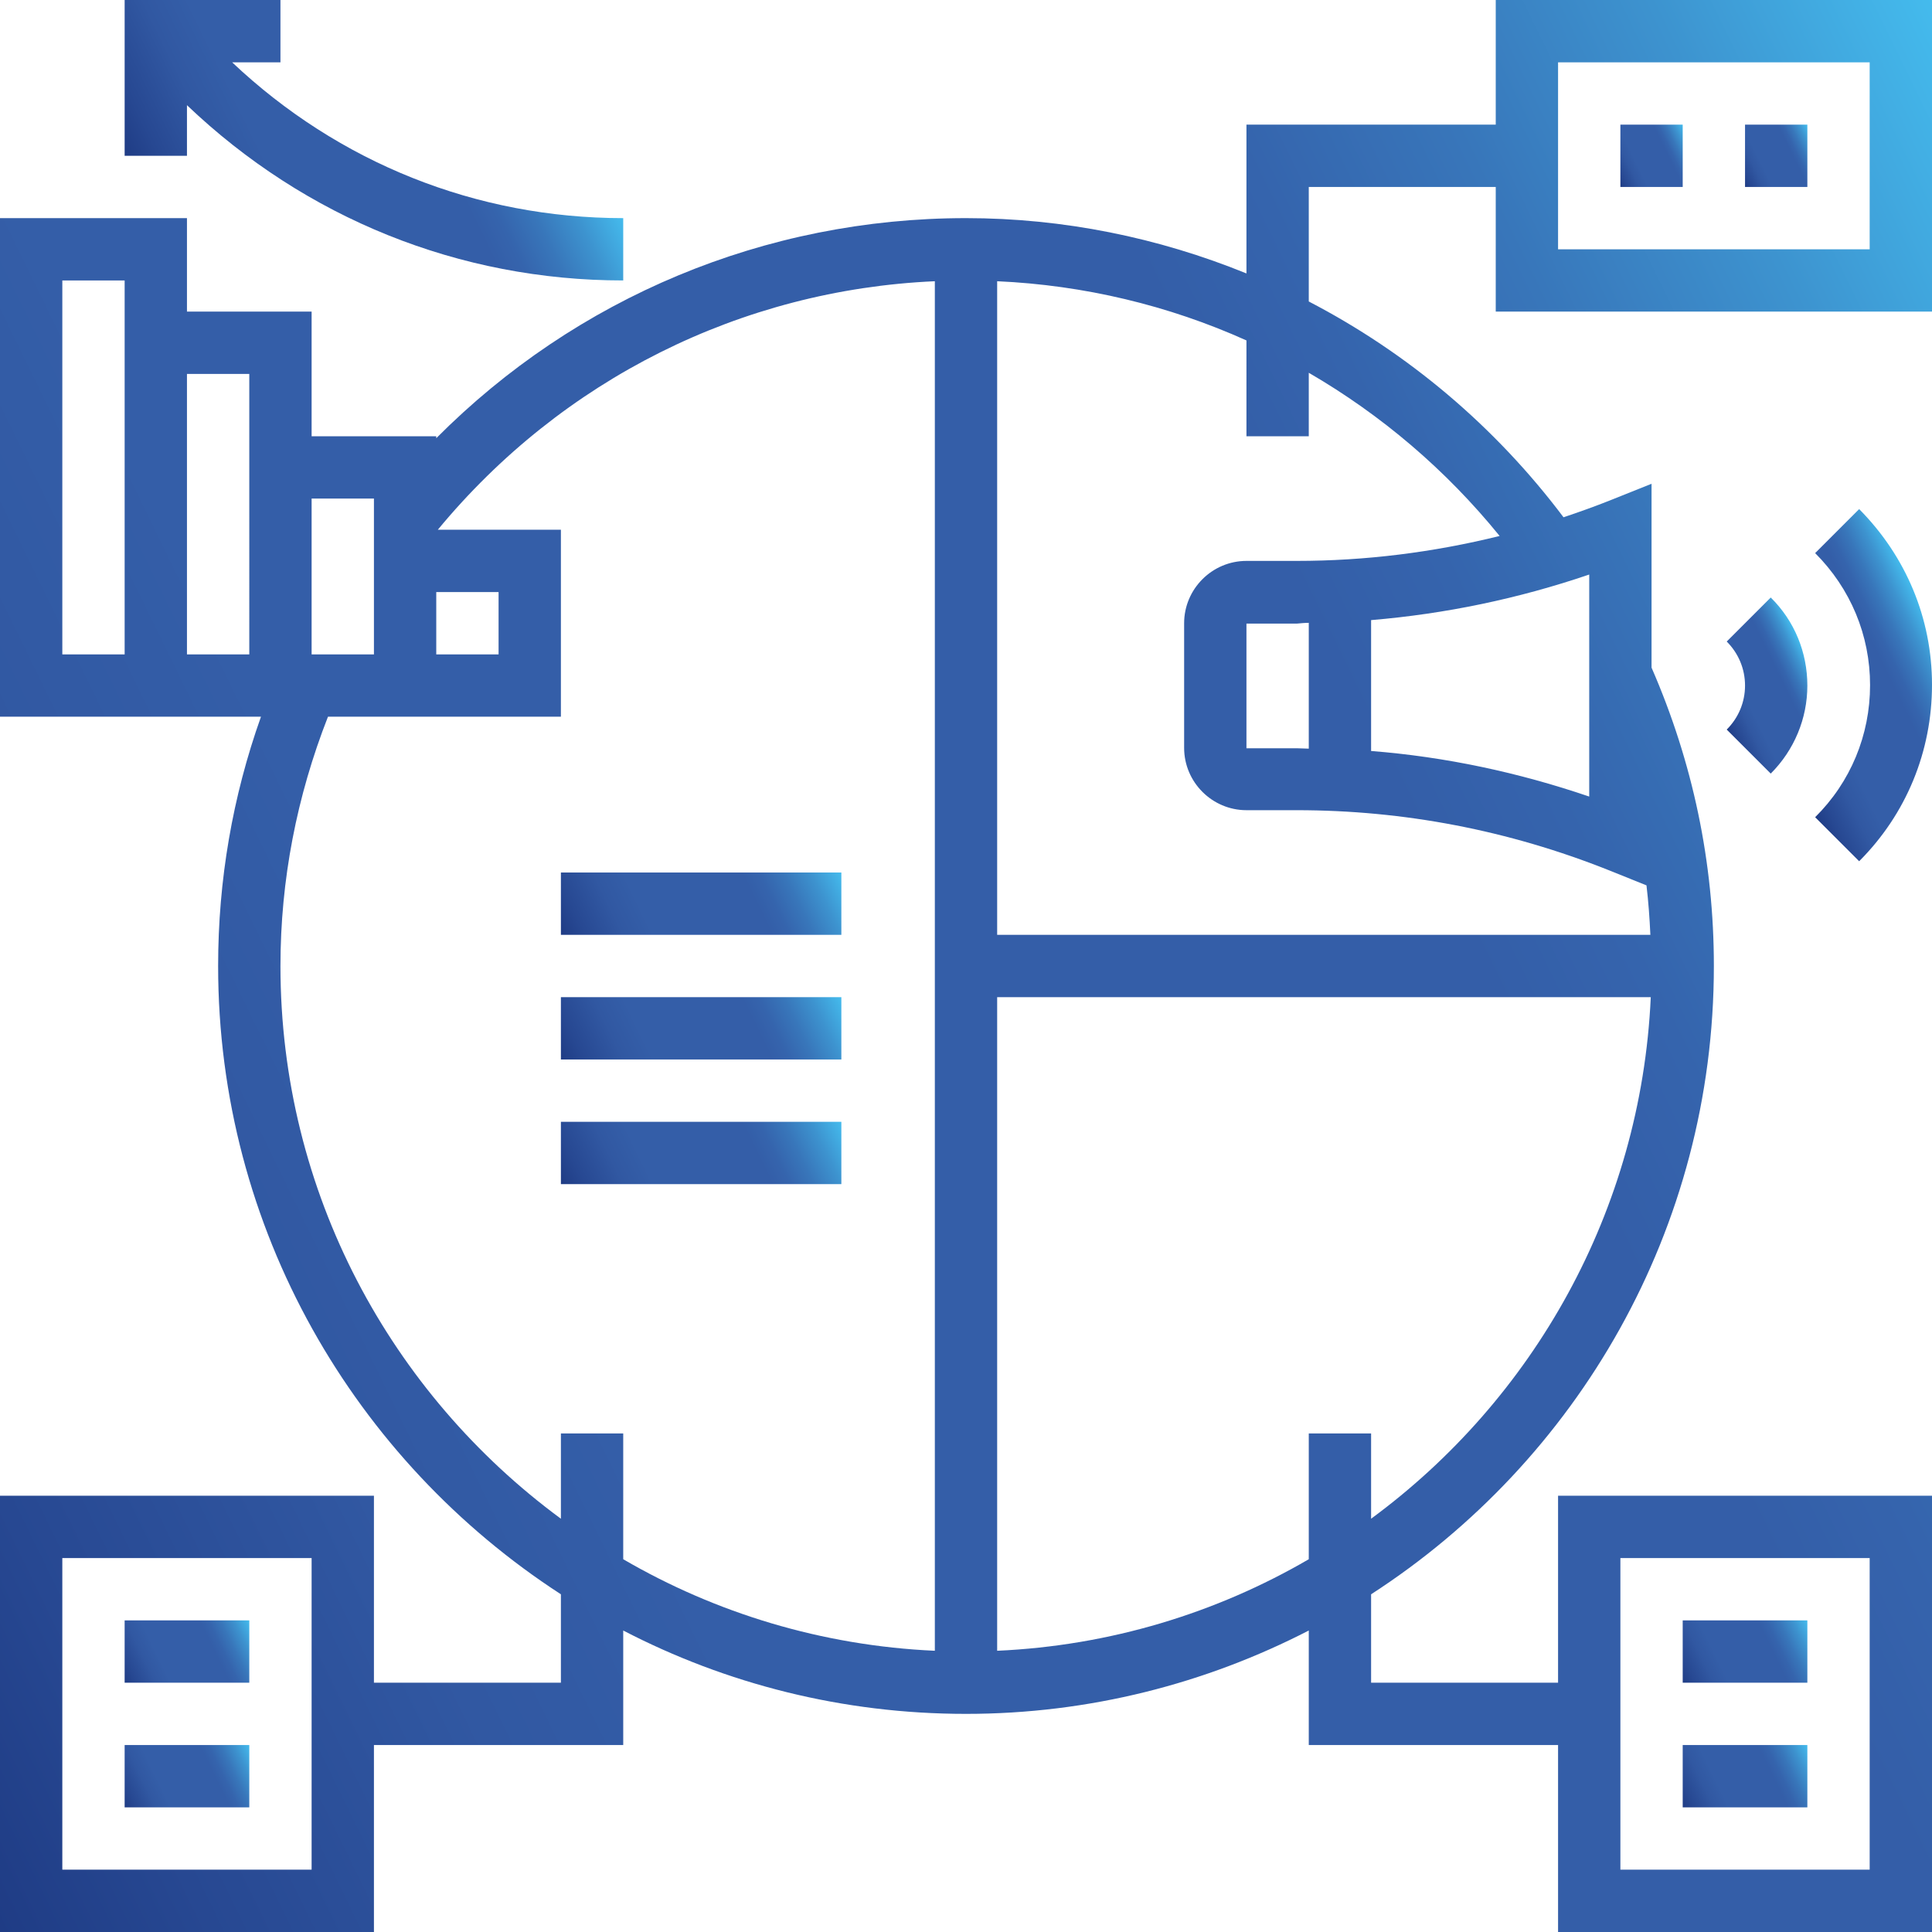 <?xml version="1.0" encoding="utf-8"?>
<!-- Generator: Adobe Illustrator 24.0.1, SVG Export Plug-In . SVG Version: 6.00 Build 0)  -->
<svg version="1.1" id="Capa_1" xmlns="http://www.w3.org/2000/svg" xmlns:xlink="http://www.w3.org/1999/xlink" x="0px" y="0px"
	 viewBox="0 0 496 496" style="enable-background:new 0 0 496 496;" xml:space="preserve">
<style type="text/css">
	.st0{fill:url(#SVGID_1_);}
	.st1{fill:url(#SVGID_2_);}
	.st2{fill:url(#SVGID_3_);}
	.st3{fill:url(#SVGID_4_);}
	.st4{fill:url(#SVGID_5_);}
	.st5{fill:url(#SVGID_6_);}
	.st6{fill:url(#SVGID_7_);}
	.st7{fill:url(#SVGID_8_);}
	.st8{fill:url(#SVGID_9_);}
	.st9{fill:url(#SVGID_10_);}
	.st10{fill:url(#SVGID_11_);}
	.st11{fill:url(#SVGID_12_);}
	.st12{fill:url(#SVGID_13_);}
	.st13{fill:url(#SVGID_14_);}
	.st14{fill:#FFFFFF;}
</style>
<g>
	<g>
		<g>
			
				<linearGradient id="SVGID_1_" gradientUnits="userSpaceOnUse" x1="-39.023" y1="82.009" x2="557.087" y2="372.752" gradientTransform="matrix(1 0 0 -1 0 498)">
				<stop  offset="0" style="stop-color:#1F3C85"/>
				<stop  offset="7.409495e-02" style="stop-color:#274892"/>
				<stop  offset="0.202" style="stop-color:#3158A2"/>
				<stop  offset="0.3" style="stop-color:#345EA8"/>
				<stop  offset="0.679" style="stop-color:#345EA8"/>
				<stop  offset="0.735" style="stop-color:#3564AD"/>
				<stop  offset="0.813" style="stop-color:#3876BA"/>
				<stop  offset="0.902" style="stop-color:#3D93CF"/>
				<stop  offset="1" style="stop-color:#44BBED"/>
			</linearGradient>
			<path class="st0" d="M496,80V0H384v32h-64v38.2C297.4,61,273,56,248,56c-51.6,0-100.1,20.4-136,56.5V112H80V80H48V56H0v128h67
				c-7.3,20.5-11,42-11,64c0,67.6,35.1,127,88,161.3V432H96v-48H0v112h96v-48h64v-29.4c26.4,13.7,56.3,21.4,88,21.4
				s61.6-7.8,88-21.4V448h64v48h96V384h-96v48h-48v-22.7c52.9-34.2,88-93.7,88-161.3c0-26.6-5.4-52.3-16-76.6v-47.2l-11,4.4
				c-3.8,1.5-7.7,2.9-11.6,4.2c-17.6-23.4-40-42.2-65.4-55.4V48h48v32H496z M400,16h80v48h-80V16z M32,168H16V72h16V168z M64,168H48
				V96h16V168z M80,480H16v-80h64V480z M112,152h16v16h-16V152z M80,128h16v40H80V128z M240,423.8c-29-1.3-56.3-9.7-80-23.5V368h-16
				v21.9c-43.6-32.1-72-83.7-72-141.9c0-22.1,4.2-43.6,12.2-64H144v-48h-31.6c31.9-38.6,77.9-61.6,127.6-63.8V423.8z M416,400h64v80
				h-64V400z M352,389.9V368h-16v32.3c-23.7,13.8-51,22.2-80,23.5V256h167.8C421.3,310.9,393.6,359.3,352,389.9z M408,147.5v57
				c-18.2-6.2-36.9-10.2-56-11.7v-33.6C371.1,157.6,389.8,153.7,408,147.5z M385,137.6c-17,4.2-34.4,6.4-52.1,6.4H320
				c-8.8,0-16,7.2-16,16v32c0,8.8,7.2,16,16,16h12.9c27.6,0,54.5,5.2,80.1,15.4l9.7,3.9c0.5,4.2,0.8,8.4,1,12.7H256V72.2
				c22.3,1,44,6.2,64,15.2V112h16V95.7C354.6,106.5,371.2,120.6,385,137.6z M336,159.9v32.3c-1,0-2-0.1-3.1-0.1H320v-32h12.9
				C334,160,335,159.9,336,159.9z"/>
		</g>
	</g>
	<g>
		<g>
			
				<linearGradient id="SVGID_2_" gradientUnits="userSpaceOnUse" x1="42.723" y1="436.015" x2="139.821" y2="483.373" gradientTransform="matrix(1 0 0 -1 0 498)">
				<stop  offset="0" style="stop-color:#1F3C85"/>
				<stop  offset="7.409495e-02" style="stop-color:#274892"/>
				<stop  offset="0.202" style="stop-color:#3158A2"/>
				<stop  offset="0.3" style="stop-color:#345EA8"/>
				<stop  offset="0.679" style="stop-color:#345EA8"/>
				<stop  offset="0.735" style="stop-color:#3564AD"/>
				<stop  offset="0.813" style="stop-color:#3876BA"/>
				<stop  offset="0.902" style="stop-color:#3D93CF"/>
				<stop  offset="1" style="stop-color:#44BBED"/>
			</linearGradient>
			<path class="st1" d="M59.6,16H72V0H32v40h16V27c30.4,29,69.9,45,112,45V56C122.3,56,86.9,41.8,59.6,16z"/>
		</g>
	</g>
	<g>
		<g>
			
				<linearGradient id="SVGID_3_" gradientUnits="userSpaceOnUse" x1="31.923" y1="66.159" x2="64.077" y2="81.841" gradientTransform="matrix(1 0 0 -1 0 498)">
				<stop  offset="0" style="stop-color:#1F3C85"/>
				<stop  offset="7.409495e-02" style="stop-color:#274892"/>
				<stop  offset="0.202" style="stop-color:#3158A2"/>
				<stop  offset="0.3" style="stop-color:#345EA8"/>
				<stop  offset="0.679" style="stop-color:#345EA8"/>
				<stop  offset="0.735" style="stop-color:#3564AD"/>
				<stop  offset="0.813" style="stop-color:#3876BA"/>
				<stop  offset="0.902" style="stop-color:#3D93CF"/>
				<stop  offset="1" style="stop-color:#44BBED"/>
			</linearGradient>
			<rect x="32" y="416" class="st2" width="32" height="16"/>
		</g>
	</g>
	<g>
		<g>
			
				<linearGradient id="SVGID_4_" gradientUnits="userSpaceOnUse" x1="31.923" y1="34.159" x2="64.077" y2="49.841" gradientTransform="matrix(1 0 0 -1 0 498)">
				<stop  offset="0" style="stop-color:#1F3C85"/>
				<stop  offset="7.409495e-02" style="stop-color:#274892"/>
				<stop  offset="0.202" style="stop-color:#3158A2"/>
				<stop  offset="0.3" style="stop-color:#345EA8"/>
				<stop  offset="0.679" style="stop-color:#345EA8"/>
				<stop  offset="0.735" style="stop-color:#3564AD"/>
				<stop  offset="0.813" style="stop-color:#3876BA"/>
				<stop  offset="0.902" style="stop-color:#3D93CF"/>
				<stop  offset="1" style="stop-color:#44BBED"/>
			</linearGradient>
			<rect x="32" y="448" class="st3" width="32" height="16"/>
		</g>
	</g>
	<g>
		<g>
			
				<linearGradient id="SVGID_5_" gradientUnits="userSpaceOnUse" x1="431.923" y1="66.159" x2="464.077" y2="81.841" gradientTransform="matrix(1 0 0 -1 0 498)">
				<stop  offset="0" style="stop-color:#1F3C85"/>
				<stop  offset="7.409495e-02" style="stop-color:#274892"/>
				<stop  offset="0.202" style="stop-color:#3158A2"/>
				<stop  offset="0.3" style="stop-color:#345EA8"/>
				<stop  offset="0.679" style="stop-color:#345EA8"/>
				<stop  offset="0.735" style="stop-color:#3564AD"/>
				<stop  offset="0.813" style="stop-color:#3876BA"/>
				<stop  offset="0.902" style="stop-color:#3D93CF"/>
				<stop  offset="1" style="stop-color:#44BBED"/>
			</linearGradient>
			<rect x="432" y="416" class="st4" width="32" height="16"/>
		</g>
	</g>
	<g>
		<g>
			
				<linearGradient id="SVGID_6_" gradientUnits="userSpaceOnUse" x1="431.923" y1="34.159" x2="464.077" y2="49.841" gradientTransform="matrix(1 0 0 -1 0 498)">
				<stop  offset="0" style="stop-color:#1F3C85"/>
				<stop  offset="7.409495e-02" style="stop-color:#274892"/>
				<stop  offset="0.202" style="stop-color:#3158A2"/>
				<stop  offset="0.3" style="stop-color:#345EA8"/>
				<stop  offset="0.679" style="stop-color:#345EA8"/>
				<stop  offset="0.735" style="stop-color:#3564AD"/>
				<stop  offset="0.813" style="stop-color:#3876BA"/>
				<stop  offset="0.902" style="stop-color:#3D93CF"/>
				<stop  offset="1" style="stop-color:#44BBED"/>
			</linearGradient>
			<rect x="432" y="448" class="st5" width="32" height="16"/>
		</g>
	</g>
	<g>
		<g>
			
				<linearGradient id="SVGID_7_" gradientUnits="userSpaceOnUse" x1="147.766" y1="250.279" x2="212.234" y2="281.722" gradientTransform="matrix(1 0 0 -1 0 498)">
				<stop  offset="0" style="stop-color:#1F3C85"/>
				<stop  offset="7.409495e-02" style="stop-color:#274892"/>
				<stop  offset="0.202" style="stop-color:#3158A2"/>
				<stop  offset="0.3" style="stop-color:#345EA8"/>
				<stop  offset="0.679" style="stop-color:#345EA8"/>
				<stop  offset="0.735" style="stop-color:#3564AD"/>
				<stop  offset="0.813" style="stop-color:#3876BA"/>
				<stop  offset="0.902" style="stop-color:#3D93CF"/>
				<stop  offset="1" style="stop-color:#44BBED"/>
			</linearGradient>
			<rect x="144" y="224" class="st6" width="72" height="16"/>
		</g>
	</g>
	<g>
		<g>
			
				<linearGradient id="SVGID_8_" gradientUnits="userSpaceOnUse" x1="147.766" y1="218.279" x2="212.234" y2="249.721" gradientTransform="matrix(1 0 0 -1 0 498)">
				<stop  offset="0" style="stop-color:#1F3C85"/>
				<stop  offset="7.409495e-02" style="stop-color:#274892"/>
				<stop  offset="0.202" style="stop-color:#3158A2"/>
				<stop  offset="0.3" style="stop-color:#345EA8"/>
				<stop  offset="0.679" style="stop-color:#345EA8"/>
				<stop  offset="0.735" style="stop-color:#3564AD"/>
				<stop  offset="0.813" style="stop-color:#3876BA"/>
				<stop  offset="0.902" style="stop-color:#3D93CF"/>
				<stop  offset="1" style="stop-color:#44BBED"/>
			</linearGradient>
			<rect x="144" y="256" class="st7" width="72" height="16"/>
		</g>
	</g>
	<g>
		<g>
			
				<linearGradient id="SVGID_9_" gradientUnits="userSpaceOnUse" x1="147.766" y1="186.279" x2="212.234" y2="217.721" gradientTransform="matrix(1 0 0 -1 0 498)">
				<stop  offset="0" style="stop-color:#1F3C85"/>
				<stop  offset="7.409495e-02" style="stop-color:#274892"/>
				<stop  offset="0.202" style="stop-color:#3158A2"/>
				<stop  offset="0.3" style="stop-color:#345EA8"/>
				<stop  offset="0.679" style="stop-color:#345EA8"/>
				<stop  offset="0.735" style="stop-color:#3564AD"/>
				<stop  offset="0.813" style="stop-color:#3876BA"/>
				<stop  offset="0.902" style="stop-color:#3D93CF"/>
				<stop  offset="1" style="stop-color:#44BBED"/>
			</linearGradient>
			<rect x="144" y="288" class="st8" width="72" height="16"/>
		</g>
	</g>
	<g>
		<g>
			
				<linearGradient id="SVGID_10_" gradientUnits="userSpaceOnUse" x1="441.019" y1="315.376" x2="465.12" y2="327.131" gradientTransform="matrix(1 0 0 -1 0 498)">
				<stop  offset="0" style="stop-color:#1F3C85"/>
				<stop  offset="7.409495e-02" style="stop-color:#274892"/>
				<stop  offset="0.202" style="stop-color:#3158A2"/>
				<stop  offset="0.3" style="stop-color:#345EA8"/>
				<stop  offset="0.679" style="stop-color:#345EA8"/>
				<stop  offset="0.735" style="stop-color:#3564AD"/>
				<stop  offset="0.813" style="stop-color:#3876BA"/>
				<stop  offset="0.902" style="stop-color:#3D93CF"/>
				<stop  offset="1" style="stop-color:#44BBED"/>
			</linearGradient>
			<path class="st9" d="M454.6,153.4l-11.3,11.3c3,3,4.7,7,4.7,11.3s-1.7,8.3-4.7,11.3l11.3,11.3c6-6,9.4-14.1,9.4-22.6
				S460.7,159.4,454.6,153.4z"/>
		</g>
	</g>
	<g>
		<g>
			
				<linearGradient id="SVGID_11_" gradientUnits="userSpaceOnUse" x1="454.734" y1="311.094" x2="498.251" y2="332.318" gradientTransform="matrix(1 0 0 -1 0 498)">
				<stop  offset="0" style="stop-color:#1F3C85"/>
				<stop  offset="7.409495e-02" style="stop-color:#274892"/>
				<stop  offset="0.202" style="stop-color:#3158A2"/>
				<stop  offset="0.3" style="stop-color:#345EA8"/>
				<stop  offset="0.679" style="stop-color:#345EA8"/>
				<stop  offset="0.735" style="stop-color:#3564AD"/>
				<stop  offset="0.813" style="stop-color:#3876BA"/>
				<stop  offset="0.902" style="stop-color:#3D93CF"/>
				<stop  offset="1" style="stop-color:#44BBED"/>
			</linearGradient>
			<path class="st10" d="M477.3,130.7L466,142c9.1,9.1,14.1,21.1,14.1,33.9s-5,24.9-14.1,33.9l11.3,11.3
				c12.1-12.1,18.7-28.2,18.7-45.3S489.3,142.8,477.3,130.7z"/>
		</g>
	</g>
	<g>
		<g>
			
				<linearGradient id="SVGID_12_" gradientUnits="userSpaceOnUse" x1="414.385" y1="453.311" x2="433.615" y2="462.689" gradientTransform="matrix(1 0 0 -1 0 498)">
				<stop  offset="0" style="stop-color:#1F3C85"/>
				<stop  offset="7.409495e-02" style="stop-color:#274892"/>
				<stop  offset="0.202" style="stop-color:#3158A2"/>
				<stop  offset="0.3" style="stop-color:#345EA8"/>
				<stop  offset="0.679" style="stop-color:#345EA8"/>
				<stop  offset="0.735" style="stop-color:#3564AD"/>
				<stop  offset="0.813" style="stop-color:#3876BA"/>
				<stop  offset="0.902" style="stop-color:#3D93CF"/>
				<stop  offset="1" style="stop-color:#44BBED"/>
			</linearGradient>
			<rect x="416" y="32" class="st11" width="16" height="16"/>
		</g>
	</g>
	<g>
		<g>
			
				<linearGradient id="SVGID_13_" gradientUnits="userSpaceOnUse" x1="446.385" y1="453.311" x2="465.615" y2="462.689" gradientTransform="matrix(1 0 0 -1 0 498)">
				<stop  offset="0" style="stop-color:#1F3C85"/>
				<stop  offset="7.409495e-02" style="stop-color:#274892"/>
				<stop  offset="0.202" style="stop-color:#3158A2"/>
				<stop  offset="0.3" style="stop-color:#345EA8"/>
				<stop  offset="0.679" style="stop-color:#345EA8"/>
				<stop  offset="0.735" style="stop-color:#3564AD"/>
				<stop  offset="0.813" style="stop-color:#3876BA"/>
				<stop  offset="0.902" style="stop-color:#3D93CF"/>
				<stop  offset="1" style="stop-color:#44BBED"/>
			</linearGradient>
			<rect x="448" y="32" class="st12" width="16" height="16"/>
		</g>
	</g>
</g>
</svg>

